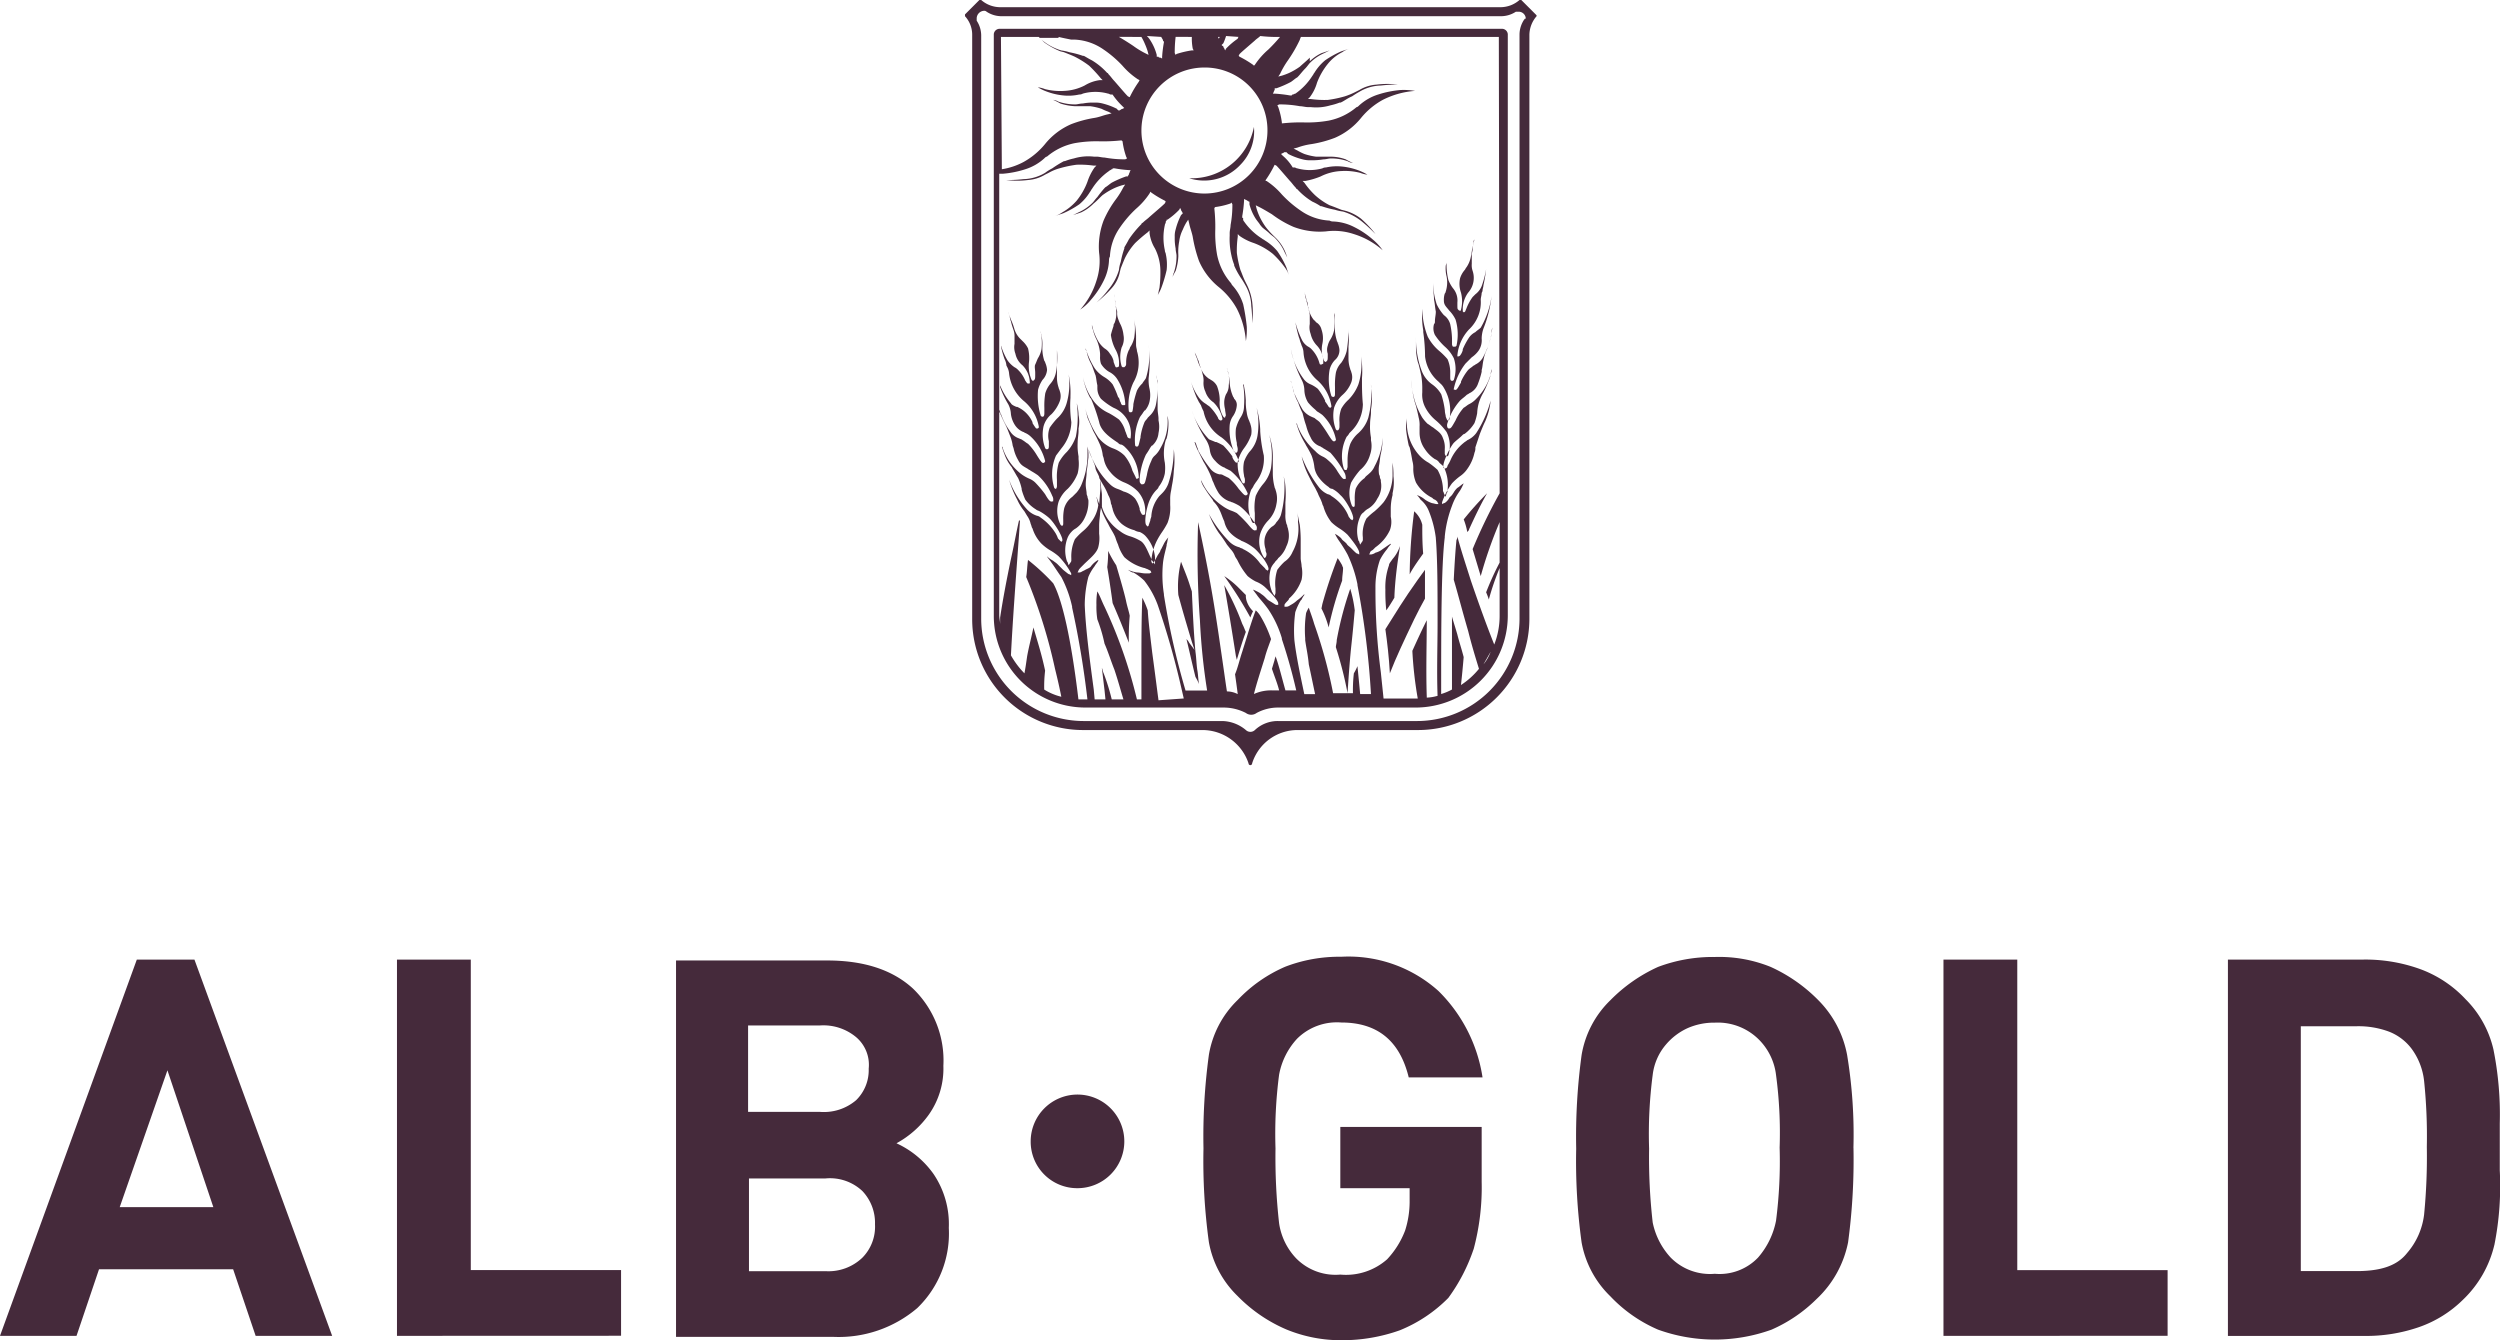 <svg xmlns="http://www.w3.org/2000/svg" width="214" height="114.734" viewBox="0 0 214 114.734">
  <g id="logo_ALB-GOLD_rgb" transform="translate(107 57.367)">
    <g id="Gruppe_5145" data-name="Gruppe 5145" transform="translate(-107 -57.367)">
      <path id="SCHRIFTZUG" d="M134.734,168.7a4.007,4.007,0,1,0-4.007-4.007,3.979,3.979,0,0,0,4.007,4.007m93.313,12.637v-5.625H215.179V149.131h-6.318V181.34Zm-59.409-7.4a20.434,20.434,0,0,0,.693-5.779v-4.7h-12.1v5.24h5.933v1.233a8.158,8.158,0,0,1-.385,2.389,7.486,7.486,0,0,1-1.541,2.466,5.318,5.318,0,0,1-4.007,1.31,4.724,4.724,0,0,1-3.776-1.387,5.513,5.513,0,0,1-1.464-3.005,50.676,50.676,0,0,1-.308-6.4,39.033,39.033,0,0,1,.308-6.318,6.167,6.167,0,0,1,1.541-3.082,4.833,4.833,0,0,1,3.776-1.387c3.082,0,5.009,1.541,5.779,4.7h6.318a13.158,13.158,0,0,0-3.776-7.4,11.528,11.528,0,0,0-8.322-2.928,12.9,12.9,0,0,0-4.777.848,12.322,12.322,0,0,0-4.084,2.851,8.468,8.468,0,0,0-2.466,4.7,51.77,51.77,0,0,0-.462,8.014,51.088,51.088,0,0,0,.462,8.014,8.515,8.515,0,0,0,2.466,4.623,12.969,12.969,0,0,0,4.161,2.851,12.277,12.277,0,0,0,4.777.925,14.724,14.724,0,0,0,4.931-.848,12.316,12.316,0,0,0,4.161-2.774,15.3,15.3,0,0,0,2.158-4.161m-72.971,7.4v-5.625H82.8V149.131H76.481V181.34Zm154.34-21.806a5.677,5.677,0,0,0-1.079-2.774A4.452,4.452,0,0,0,247,155.3a7.466,7.466,0,0,0-2.774-.462h-4.777v20.959h4.777c2.08,0,3.467-.462,4.315-1.541a6.145,6.145,0,0,0,1.464-3.313,50.643,50.643,0,0,0,.231-5.779,45.765,45.765,0,0,0-.231-5.625m6.01,14.024a9.494,9.494,0,0,1-2.7,4.7,10.066,10.066,0,0,1-3.7,2.312,13.811,13.811,0,0,1-4.777.771H233.21V149.131h11.558a13.811,13.811,0,0,1,4.777.771,10.036,10.036,0,0,1,4.007,2.62,8.909,8.909,0,0,1,2.389,4.315,28.3,28.3,0,0,1,.539,6.318v4.007a25.79,25.79,0,0,1-.462,6.4m-61.181-8.322a39.769,39.769,0,0,1-.308,6.241,6.76,6.76,0,0,1-1.541,3.159,4.551,4.551,0,0,1-3.7,1.387,4.724,4.724,0,0,1-3.776-1.387,6.254,6.254,0,0,1-1.541-3.005,49.159,49.159,0,0,1-.308-6.318,39.034,39.034,0,0,1,.308-6.318,4.864,4.864,0,0,1,1.156-2.62,5.315,5.315,0,0,1,1.849-1.387,5.63,5.63,0,0,1,2.312-.462,4.973,4.973,0,0,1,4.007,1.7,5.132,5.132,0,0,1,1.233,2.774,37.3,37.3,0,0,1,.308,6.241m6.318,0a41.831,41.831,0,0,0-.539-7.937,8.982,8.982,0,0,0-2.466-4.7,13.576,13.576,0,0,0-4.084-2.851,11.745,11.745,0,0,0-4.777-.848,13.326,13.326,0,0,0-4.854.848,13.577,13.577,0,0,0-4.084,2.851,8.468,8.468,0,0,0-2.466,4.7,51.769,51.769,0,0,0-.462,8.014,51.088,51.088,0,0,0,.462,8.014,8.515,8.515,0,0,0,2.466,4.623,12.321,12.321,0,0,0,4.084,2.851,14.325,14.325,0,0,0,9.709,0,12.666,12.666,0,0,0,3.853-2.62,9.066,9.066,0,0,0,2.7-4.854,52.909,52.909,0,0,0,.462-8.091m-84.837,3.7a4.046,4.046,0,0,0-3.159-1.079h-6.55v7.937h6.55a4.19,4.19,0,0,0,3.159-1.156,3.773,3.773,0,0,0,1.079-2.851,3.958,3.958,0,0,0-1.079-2.851m-.539-13.176a4.373,4.373,0,0,0-3.082-1h-6.164v7.4H112.7a4.25,4.25,0,0,0,3.082-1,3.6,3.6,0,0,0,1.079-2.7,3.111,3.111,0,0,0-1.079-2.7m3.467,9.092a7.926,7.926,0,0,1,3.159,2.62,7.652,7.652,0,0,1,1.31,4.623,8.876,8.876,0,0,1-2.7,6.858,10.371,10.371,0,0,1-7.166,2.466H100.368V149.208h12.945c3.082,0,5.548.771,7.32,2.389a8.538,8.538,0,0,1,2.62,6.627,6.819,6.819,0,0,1-1.233,4.161,8.231,8.231,0,0,1-2.774,2.466m-58.484,5.471H52.748l4.084-11.712ZM70.933,181.34,59.144,149.131H54.212L42.5,181.34h6.55l1.926-5.7H62.457l1.926,5.7Z" transform="translate(-42.5 -66.991)" fill="#452a3b"/>
      <g id="WAPPEN_1_" transform="translate(82.603)">
        <path id="Pfad_86525" data-name="Pfad 86525" d="M180.966,109.605a2.176,2.176,0,0,1-.539-.848,1.5,1.5,0,0,1-.077-.539l-.693-.693a7.576,7.576,0,0,0-1.156-.925,32.718,32.718,0,0,1,2.235,3.545A3.756,3.756,0,0,1,180.966,109.605Z" transform="translate(-156.308 -57.285)" fill="#452a3b"/>
        <path id="Pfad_86526" data-name="Pfad 86526" d="M173.623,105a8.758,8.758,0,0,0-.231,2.851c.308,1.156.693,2.466,1.156,4.007l.231.693-.462-.616a1.064,1.064,0,0,0-.231-.308c.231.925.462,2,.771,3.236a4.574,4.574,0,0,1,.308.616c-.077-.385-.077-.848-.154-1.233-.077-.539-.077-1-.154-1.541-.154-1.7-.231-3.467-.308-5.163l-.154-.462C174.162,106.31,173.854,105.616,173.623,105Z" transform="translate(-155.129 -56.918)" fill="#452a3b"/>
        <path id="Pfad_86527" data-name="Pfad 86527" d="M166.271,105.033a9.941,9.941,0,0,1-.693-1.233,10.456,10.456,0,0,1-.077,1.387c.154.925.308,1.926.462,3.082h0c.539,1.233,1,2.389,1.387,3.39a21.67,21.67,0,0,1,.077-2.312c-.077-.385-.231-.848-.308-1.233C166.964,107.345,166.271,105.033,166.271,105.033Z" transform="translate(-153.325 -56.643)" fill="#452a3b"/>
        <path id="Pfad_86528" data-name="Pfad 86528" d="M205.408,100.713c.077-.077.154-.154.154-.231.462-1,.925-2,1.541-3.082a27.616,27.616,0,0,0-2,2.235A5.677,5.677,0,0,1,205.408,100.713Z" transform="translate(-162.412 -55.174)" fill="#452a3b"/>
        <path id="Pfad_86529" data-name="Pfad 86529" d="M200.256,103.022c-.077-.925-.077-1.7-.077-2.466a2.234,2.234,0,0,0-.693-1.156h0a44.4,44.4,0,0,0-.385,5.394l.077-.154C199.485,104.1,199.871,103.561,200.256,103.022Z" transform="translate(-161.035 -55.633)" fill="#452a3b"/>
        <path id="Pfad_86530" data-name="Pfad 86530" d="M196.785,114.761c.539-1.387,1.233-2.851,2.08-4.623.308-.616.616-1.233.925-1.772V105.9c-.231.308-.385.539-.616.848-1.156,1.618-2,3.005-2.774,4.238C196.554,112.064,196.708,113.374,196.785,114.761Z" transform="translate(-160.415 -57.124)" fill="#452a3b"/>
        <path id="Pfad_86531" data-name="Pfad 86531" d="M180.041,110.913A22.7,22.7,0,0,0,178.5,107.6c.308,1.772.616,3.622,1,6.087l.077.308c.231-.771.462-1.541.771-2.389-.077-.154-.154-.385-.231-.539Z" transform="translate(-156.308 -57.514)" fill="#452a3b"/>
        <path id="Pfad_86532" data-name="Pfad 86532" d="M189.916,110.533a28.546,28.546,0,0,1,1.156-4.007c0-.385.077-.693.077-1.079,0-.077-.077-.154-.077-.231a7.1,7.1,0,0,0-.385-.616,38.9,38.9,0,0,0-1.31,3.93l-.077.385a7.884,7.884,0,0,1,.616,1.618Z" transform="translate(-158.786 -56.826)" fill="#452a3b"/>
        <path id="Pfad_86533" data-name="Pfad 86533" d="M190.9,113.009a32.791,32.791,0,0,1,1,3.93c.077-1.156.154-2.389.308-3.93.154-1.387.231-2.312.308-3.159a11.118,11.118,0,0,0-.385-1.849,29.488,29.488,0,0,0-1.156,4.392C190.977,112.623,190.9,112.854,190.9,113.009Z" transform="translate(-159.153 -57.606)" fill="#452a3b"/>
        <path id="Pfad_86534" data-name="Pfad 86534" d="M197.633,103.3a3.024,3.024,0,0,1-.616,1.079c-.154.231-.308.385-.308.539A5.638,5.638,0,0,0,196.4,107a14.865,14.865,0,0,0,.077,1.772c.231-.308.462-.693.693-1.079C197.248,105.378,197.71,103.144,197.633,103.3Z" transform="translate(-160.415 -56.526)" fill="#452a3b"/>
        <path id="Pfad_86535" data-name="Pfad 86535" d="M174.6,61.092a4.24,4.24,0,0,0,4.392-1.156,4.1,4.1,0,0,0,1.156-3.236,5.432,5.432,0,0,1-5.548,4.392Z" transform="translate(-155.413 -45.835)" fill="#452a3b"/>
        <path id="Pfad_86536" data-name="Pfad 86536" d="M198.553,43.833,197.32,42.6h-.154a2.487,2.487,0,0,1-1.618.616H152.705a2.487,2.487,0,0,1-1.618-.616h-.154L149.7,43.833v.154a2.34,2.34,0,0,1,.616,1.618V95.614a9.488,9.488,0,0,0,9.555,9.478h10.171a4.168,4.168,0,0,1,3.93,2.851.154.154,0,1,0,.308,0,4.07,4.07,0,0,1,3.93-2.851h10.248a9.537,9.537,0,0,0,9.555-9.478V45.605a2.487,2.487,0,0,1,.616-1.618V43.91Zm-1,.462a2.329,2.329,0,0,0-.385,1.233V95.537a8.78,8.78,0,0,1-8.784,8.784H176.515a2.853,2.853,0,0,0-2,.771.559.559,0,0,1-.771,0,3.246,3.246,0,0,0-2-.771H159.871a8.78,8.78,0,0,1-8.784-8.784V45.605a2.328,2.328,0,0,0-.385-1.233v-.231a.663.663,0,0,1,.616-.616.283.283,0,0,1,.231.077,2.328,2.328,0,0,0,1.233.385h42.842a2.329,2.329,0,0,0,1.233-.385h.231a.608.608,0,0,1,.616.616C197.628,44.141,197.628,44.218,197.551,44.3Z" transform="translate(-149.7 -42.6)" fill="#452a3b"/>
        <path id="Pfad_86537" data-name="Pfad 86537" d="M196.436,45.8H153.362a.5.5,0,0,0-.462.462V96.04a7.843,7.843,0,0,0,7.86,7.86h11.789a4.177,4.177,0,0,1,1.926.462.771.771,0,0,0,.925,0,3.872,3.872,0,0,1,1.849-.462h11.789a7.893,7.893,0,0,0,7.86-7.86V46.262A.5.5,0,0,0,196.436,45.8Zm-19.032.693a13.773,13.773,0,0,1-1,1.079,6.393,6.393,0,0,0-1.156,1.31l-.077.077-.077-.077a9.174,9.174,0,0,0-1.156-.693l-.077-.077.077-.154c.231-.231.693-.616,1.31-1.156.154-.154.308-.231.462-.385A11.931,11.931,0,0,0,177.4,46.493Zm-1.079,8.014a5.394,5.394,0,1,1-5.394-5.394A5.361,5.361,0,0,1,176.325,54.507Zm-2.466-8.014h0a.239.239,0,0,0-.077.154h0a6.254,6.254,0,0,0-1,.848l-.077.154-.077-.154c0-.077-.077-.077-.077-.154a.075.075,0,0,0-.077-.077l-.077-.077.077-.077.077-.077a5.309,5.309,0,0,0,.231-.616l1.079.077Zm-1.618,0-.077.154-.077-.154Zm-2.389,0a4.739,4.739,0,0,0,.077,1l.077.154h-.154a8.061,8.061,0,0,0-1.31.308l-.077.077-.077-.154a11.077,11.077,0,0,1,.077-1.387Zm-2.62,0h0c.077.154.154.231.154.308a.075.075,0,0,0,.077.077h0v.077a10.552,10.552,0,0,0-.154,1.233v.154l-.154-.077c-.077,0-.154,0-.154-.077h-.154v-.154a4.3,4.3,0,0,0-.539-1.233,1.681,1.681,0,0,0-.308-.385l1.233.077Zm-1.7,0a4.574,4.574,0,0,1,.308.616,5.309,5.309,0,0,1,.231.616l.077.308-.308-.154a7.036,7.036,0,0,1-1-.616c-.231-.154-.693-.462-1.233-.771Zm-7.089,0c.308.077.693.154,1.079.231h.308a4.694,4.694,0,0,1,2.466.848,9.559,9.559,0,0,1,1.618,1.387,6.393,6.393,0,0,0,1.31,1.156l.154.077-.077.154a9.173,9.173,0,0,0-.693,1.156l-.077.154-.154-.077c-.231-.231-.616-.693-1.156-1.31-.154-.154-.308-.385-.462-.539-.077-.077-.077-.154-.154-.154A5.745,5.745,0,0,0,161.3,48.5h0c-.308-.154-.539-.308-.693-.385h-.077a7.863,7.863,0,0,0-1.156-.308,3.909,3.909,0,0,0-.693-.154,4.689,4.689,0,0,1-1.7-.925l-.154-.154h1.618Zm-4.932,0h3.236l.462.462a6.53,6.53,0,0,0,1.387.771l.308.077c.385.154.771.308.925.385a7.829,7.829,0,0,1,1.233.771,11.871,11.871,0,0,1,1,1.079l.154.154h-.231a3.3,3.3,0,0,0-1.31.462,4.3,4.3,0,0,1-1.772.462,5.252,5.252,0,0,1-1.618-.154,2.382,2.382,0,0,0-.616-.154,4.576,4.576,0,0,0,.616.308,5.652,5.652,0,0,0,1.541.385,4.209,4.209,0,0,0,1.387-.077.582.582,0,0,0,.308-.077,4.03,4.03,0,0,1,2.158,0c.077,0,.154.077.231.077h.154a6.253,6.253,0,0,0,.848,1l.154.154-.154.077a.269.269,0,0,0-.154.077l-.154.077-.077-.077a.075.075,0,0,1-.077-.077,5.84,5.84,0,0,0-1.233-.462,2.377,2.377,0,0,0-.693-.077h-.077a4.422,4.422,0,0,0-.925.077c-.231,0-.462.077-.616.077a4.429,4.429,0,0,1-1.464-.231,1.1,1.1,0,0,0-.462-.154,4.575,4.575,0,0,1,.616.308,4.726,4.726,0,0,0,1.233.231h1.31a5.063,5.063,0,0,1,1,.231,3.756,3.756,0,0,0,.539.231l.308.154-.308.077c-.385.077-.693.231-1.156.308a9.887,9.887,0,0,0-2,.539,5.882,5.882,0,0,0-2.235,1.7,6.337,6.337,0,0,1-1.849,1.541,5.812,5.812,0,0,1-1.849.616l-.077-11.327ZM167,103.283c-.154-1.156-.308-2.389-.539-4.084-.154-1.31-.308-2.466-.385-3.622a7.513,7.513,0,0,0-.462-1.079c-.077,1.772-.077,3.7-.077,6.164v2.543h-.385a41.062,41.062,0,0,0-2.774-7.937c-.231-.462-.385-.925-.616-1.31a5.832,5.832,0,0,0-.077,1.156,7.051,7.051,0,0,0,.077,1.233,13.334,13.334,0,0,1,.616,2.08c.308.693.539,1.464.848,2.235.308.925.539,1.772.771,2.543h-1a17.924,17.924,0,0,0-.693-2.235c-.077-.154-.077-.308-.154-.462.077.616.154,1.31.231,1.926l.077.771h-.925l-.077-.848c-.385-2.851-.693-5.24-.771-7.243a10.013,10.013,0,0,1,.308-2.389,4.028,4.028,0,0,1,.539-.925c.077-.154.231-.308.308-.462v-.077a2.077,2.077,0,0,0-.616.539c-.077.154-.385.231-.616.385-.077,0-.231.154-.385.154h-.154l.077-.154s0-.077.231-.308l.231-.231c.462-.462,1.079-.925,1.233-1.464a3.028,3.028,0,0,0,.077-1.156v-.693c0-.462.077-.771.077-1.079l.077-.462.154.462a10.313,10.313,0,0,0,.462.925l.077.154c.154.308.385.616.539,1a5.309,5.309,0,0,0,.231.616,3.538,3.538,0,0,0,.539,1.079,4.017,4.017,0,0,0,1.7.925c.077,0,.154.077.231.077l.308.154.077.154-.154.077h-.385c-.231,0-.462-.077-.693-.077a2.935,2.935,0,0,1-.771-.231h0a1.685,1.685,0,0,0,.385.231h.077a4.8,4.8,0,0,1,.925.693,7.679,7.679,0,0,1,1.156,2.08,69.255,69.255,0,0,1,2,7.012l.231,1-2.158.154Zm27.817-3.082.616-1.079A3.6,3.6,0,0,1,194.818,100.2ZM196.2,85.56a45.146,45.146,0,0,0-2.312,4.777l.693,2.312a37.226,37.226,0,0,1,1.618-4.623v3.467a23.973,23.973,0,0,0-1.156,2.543,5.309,5.309,0,0,1,.231.616,22.43,22.43,0,0,1,.925-2.7V96.04a6.674,6.674,0,0,1-.462,2.466c-.616-1.541-1.233-3.236-2-5.471-.462-1.464-.848-2.62-1.156-3.776a.582.582,0,0,1-.077.308c-.077.771-.154,1.849-.231,3.39.385,1.31.693,2.543,1.233,4.392.308,1.233.616,2.235.925,3.236a6.625,6.625,0,0,1-1.541,1.387c.077-.693.154-1.464.231-2.389-.154-.616-.385-1.31-.539-1.926-.154-.539-.308-1-.462-1.541v6.241a4.714,4.714,0,0,1-.925.385v-.616c0-4.623,0-10.325.308-12.791v-.077a10,10,0,0,1,.616-2.62,5.01,5.01,0,0,1,.693-1.31,4.542,4.542,0,0,0,.308-.616c-.154.077-.385.308-.539.385a1.68,1.68,0,0,0-.308.385l-.154.231-.231.231c0,.077-.308.462-.462.462l-.154.077v-.154a6.135,6.135,0,0,1,.848-1.618,4.987,4.987,0,0,1,.693-.616,2.325,2.325,0,0,0,.616-.616,3.667,3.667,0,0,0,.616-1.387.977.977,0,0,0,.077-.462l.231-.693.154-.462c.154-.385.308-.771.462-1.079a5.971,5.971,0,0,0,.462-1.772A9.58,9.58,0,0,1,194.2,80.4a1.957,1.957,0,0,1-.771.616c-.077.077-.231.154-.308.231a3.882,3.882,0,0,0-1.156,1.541l-.077.154c-.077.154-.154.231-.154.308-.077.154-.077.154-.154.154l-.077.077-.077-.077c-.231-.231.462-1.7.848-2.158.231-.231.462-.385.693-.616.077-.077.154-.154.231-.154a3.285,3.285,0,0,0,.848-.925,4.739,4.739,0,0,0,.231-.848,3.867,3.867,0,0,1,.154-.925,4.13,4.13,0,0,1,.385-.848l.077-.154c.154-.308.308-.693.462-1.079.077-.231.077-.462.154-.771v.154a4.886,4.886,0,0,1-1.31,2.389,2.021,2.021,0,0,1-.616.462c-.154.077-.308.231-.462.308a4.244,4.244,0,0,0-.693,1.079c-.308.539-.385.693-.539.693h-.077l-.077-.077a.534.534,0,0,1,0-.385,5.219,5.219,0,0,1,1.079-1.926c.154-.154.385-.308.539-.462.077-.077.154-.077.231-.154a1.4,1.4,0,0,0,.771-.848,7.158,7.158,0,0,0,.308-1V75c.077-.231.077-.539.154-.848a3.263,3.263,0,0,1,.308-.925c.077-.308.231-.616.308-1,.077-.154.077-.539.154-.848v-.077h0v.077a.977.977,0,0,0-.077.462,3.337,3.337,0,0,1-.077.385,7.376,7.376,0,0,1-.616,1.618,1.473,1.473,0,0,1-.693.693c-.077.077-.154.077-.231.154s-.231.154-.385.308a4.369,4.369,0,0,0-.616,1v.077c-.308.539-.385.693-.539.616h-.077v-.077a5.33,5.33,0,0,1,1-2.158l.385-.385.154-.154a2.325,2.325,0,0,0,.616-.616,1.6,1.6,0,0,0,.231-1,2.77,2.77,0,0,1,.154-.848,10.459,10.459,0,0,0,.693-2.774,7.354,7.354,0,0,1-.925,2.7c-.154.154-.308.231-.462.385h0a1.444,1.444,0,0,0-.539.462,6.368,6.368,0,0,0-.539,1v.077a1.254,1.254,0,0,1-.231.462.239.239,0,0,1-.154.077h-.077v-.077a3.734,3.734,0,0,1,1-2.235,3.189,3.189,0,0,0,1-2.543c0-.154.077-.385.077-.539,0-.077.077-.154.077-.231,0-.154.077-.308.077-.462a12.675,12.675,0,0,0,.231-1.387,8.128,8.128,0,0,1-.385,1.464,1.678,1.678,0,0,1-.539.693l-.231.231a4.151,4.151,0,0,0-.539,1c-.077.154-.077.308-.231.308L193.045,70v-.077a2.411,2.411,0,0,1,.462-1.541,1.891,1.891,0,0,0,.385-1.849,1.5,1.5,0,0,1-.077-.616v-.771c0-.154.077-.308.077-.539,0-.154.077-.385.077-.539a.283.283,0,0,1,.077-.231c-.077.231-.077.462-.154.616-.077.308-.077.539-.154.848a2.373,2.373,0,0,1-.385.925c-.077.077-.077.154-.154.231a2.02,2.02,0,0,0-.385.693,2.247,2.247,0,0,0,.077,1.233,2.905,2.905,0,0,1,0,1.464v.077h-.154l-.077-.077c-.077-.077-.077-.077-.077-.539v-.077a1.626,1.626,0,0,0-.385-1.233,3.124,3.124,0,0,1-.385-.693,5.506,5.506,0,0,1-.154-1.541c0,.154-.077.231-.077.385a2.889,2.889,0,0,0,.077.848,2.573,2.573,0,0,1-.077,1.31.269.269,0,0,1-.077.154,1.7,1.7,0,0,0-.077.616c0,.385.231.539.462.848a2.768,2.768,0,0,1,.539.771,4.465,4.465,0,0,1,.077,2.235c-.077.077-.077.077-.154.077H192.2a.38.38,0,0,1-.077-.231v-.462a6.744,6.744,0,0,0-.154-1.233,1.413,1.413,0,0,0-.539-.771,3.872,3.872,0,0,1-.616-.925,6.162,6.162,0,0,1-.308-1.849v.231c0,.462.077.848.077,1.233.077.308.077.616.154,1,0,.308-.077.539-.077.848a.283.283,0,0,1-.077.231,1.288,1.288,0,0,0,.077.925,5.306,5.306,0,0,0,.848,1,3.178,3.178,0,0,1,.771,1,2.932,2.932,0,0,1,0,1.849l-.077.077h-.077c-.154,0-.154-.154-.154-.308v-.385a2.815,2.815,0,0,0-.231-1.156,5.885,5.885,0,0,0-.693-.693,4.115,4.115,0,0,1-1-1.233,6.562,6.562,0,0,1-.462-2.389,7.288,7.288,0,0,0,.077,1.849v.154a15.363,15.363,0,0,1,.154,2.08,3.35,3.35,0,0,0,1.156,2.158l.154.154a1.353,1.353,0,0,1,.308.385,3.825,3.825,0,0,1,.462,2.7l-.077.077h-.077c-.077-.077-.077-.154-.154-.308,0-.154-.077-.308-.077-.539a7.331,7.331,0,0,0-.308-1.387,2.666,2.666,0,0,0-.771-.848A2.506,2.506,0,0,1,189.5,75a7.755,7.755,0,0,1-.462-2.774v.925a5.243,5.243,0,0,0,.154,1.156l.077.231c.077.308.154.616.231,1a6.654,6.654,0,0,1,.077,1.156v.231a2.349,2.349,0,0,0,.231,1.233,3.593,3.593,0,0,0,.925,1.156,5.709,5.709,0,0,1,.925,1,2.686,2.686,0,0,1,.154,2l-.077.077h-.077c-.077,0-.154-.154-.154-.231v-.385a1.955,1.955,0,0,0-.154-.925c-.154-.462-.462-.616-.848-.925-.154-.077-.308-.231-.462-.308a3.352,3.352,0,0,1-.462-.539,6.325,6.325,0,0,1-.848-2.389,3.161,3.161,0,0,1-.077-.848,2.636,2.636,0,0,0,.077.848,6.184,6.184,0,0,0,.308,1.387c.077.308.154.616.231,1a2.375,2.375,0,0,1,.077.771V80.4a2.42,2.42,0,0,0,.462,1.387,2.957,2.957,0,0,0,.848.848.769.769,0,0,1,.385.308c.154.154.308.231.385.385a3.46,3.46,0,0,1,.308,2,.283.283,0,0,1-.077.231l-.077.308-.154-.308c0-.077-.077-.154-.077-.231v-.154a3.612,3.612,0,0,0-.462-1.618,6.738,6.738,0,0,0-.771-.616,3.037,3.037,0,0,1-.848-.693,4.118,4.118,0,0,1-1-2.389c0-.231-.077-.539-.077-.771v-.154h0v1.156a12.67,12.67,0,0,0,.231,1.387l.077.154q.116.462.231,1.156a2.133,2.133,0,0,1,.077.693,3.092,3.092,0,0,0,.231,1.156,3.264,3.264,0,0,0,1.387,1.31c.077.077.154.154.231.154.231.154.231.231.231.231l.077.154h-.154c-.077,0-.308-.077-.385-.077a2.307,2.307,0,0,1-.616-.308,2.02,2.02,0,0,0-.693-.385h0a1.68,1.68,0,0,1,.308.385,2.424,2.424,0,0,1,.693.925,9.162,9.162,0,0,1,.616,2.312c.154,1.926.154,4.469.154,7.32,0,2-.077,4.084,0,6.241a3.868,3.868,0,0,1-.925.154v-.077c-.077-2.312,0-4.546,0-6.55h0c-.462.925-.848,1.772-1.233,2.62a33.042,33.042,0,0,0,.462,4.084h-2.928c-.077-.771-.154-1.464-.231-2.235a53.478,53.478,0,0,1-.462-7.243,7.042,7.042,0,0,1,.385-2.389,4.783,4.783,0,0,1,.616-.925,1.681,1.681,0,0,1,.308-.385v-.077c-.154.077-.462.308-.693.462a1.549,1.549,0,0,1-.616.308.814.814,0,0,1-.385.154h-.154l.077-.154q0-.116.231-.231l.231-.231a3.7,3.7,0,0,0,1.233-1.464,2.019,2.019,0,0,0,.077-1.156V86.87a4.664,4.664,0,0,1,.154-1.156V85.56a4.146,4.146,0,0,0,.077-1.464,6.653,6.653,0,0,0-.077-1.156v.925a3.919,3.919,0,0,1-.771,2.466,7.265,7.265,0,0,1-.771.771,5.6,5.6,0,0,0-.693.616,2.785,2.785,0,0,0-.308,1.618v.154a.283.283,0,0,1-.077.231l-.154.231-.077-.231c0-.077-.077-.077-.077-.154a2.969,2.969,0,0,1,.154-2,.769.769,0,0,1,.308-.385,1.353,1.353,0,0,1,.385-.308,2.05,2.05,0,0,0,.771-.848,1.921,1.921,0,0,0,.308-1.464.463.463,0,0,0-.077-.308.582.582,0,0,0-.077-.308,2.526,2.526,0,0,1,0-.771c.077-.385.077-.693.154-1a6.287,6.287,0,0,0,.154-1.387v0a5.656,5.656,0,0,1-.693,2.466,1.616,1.616,0,0,1-.462.616c-.154.154-.308.231-.385.385a2.265,2.265,0,0,0-.771.925,3.751,3.751,0,0,0-.077.925v.385c0,.077,0,.231-.077.231h-.077l-.077-.077a2.768,2.768,0,0,1-.077-2,6.524,6.524,0,0,1,.771-1.079,2.6,2.6,0,0,0,.848-1.31,2.287,2.287,0,0,0,.077-1.233v-.231a5.1,5.1,0,0,1-.077-1.156c0-.385.077-.693.077-1v-.231a5.458,5.458,0,0,0,.077-1.156c0-.385-.077-.693-.077-1a8.406,8.406,0,0,1-.231,2.851,2.973,2.973,0,0,1-.848,1.31,2.658,2.658,0,0,0-.693.925,4.171,4.171,0,0,0-.231,1.464v.462c0,.154-.077.231-.077.308h-.154l-.077-.077a3.63,3.63,0,0,1,.231-2.774,1.064,1.064,0,0,0,.231-.308l.231-.231a3.359,3.359,0,0,0,.925-2.235c-.077-.848-.077-1.464-.077-2.08V75.7a7.594,7.594,0,0,0-.077-1.849,5.727,5.727,0,0,1-.231,2.389,3.846,3.846,0,0,1-.848,1.31,3.017,3.017,0,0,0-.616.771,2.809,2.809,0,0,0-.154,1.156v.385c0,.154-.077.308-.154.308h-.077l-.077-.077a3.288,3.288,0,0,1-.154-1.849,2.612,2.612,0,0,1,.693-1.079,2.764,2.764,0,0,0,.771-1.079,1.272,1.272,0,0,0,0-.925c0-.077-.077-.154-.077-.231a2.77,2.77,0,0,1-.154-.848V73a6.532,6.532,0,0,0,0-1.233v-.231a11.881,11.881,0,0,1-.154,1.849,3.025,3.025,0,0,1-.462,1h0a1.837,1.837,0,0,0-.462.848,6.228,6.228,0,0,0-.077,1.233v.539c0,.154,0,.308-.154.308a.239.239,0,0,1-.154-.077A4.776,4.776,0,0,1,181.641,75a1.837,1.837,0,0,1,.462-.848,1.1,1.1,0,0,0,.385-.848,1.813,1.813,0,0,0-.154-.616c0-.077-.077-.154-.077-.231a3.393,3.393,0,0,1-.154-1.233V70.38c0-.154-.077-.231-.077-.308a5.1,5.1,0,0,1,0,1.541,2.308,2.308,0,0,1-.308.771,1.632,1.632,0,0,0-.231.539,1.062,1.062,0,0,0,0,.693v.077c0,.385,0,.462-.077.539l-.077.077h-.077l-.077-.077a2.412,2.412,0,0,1-.154-1.464,2.248,2.248,0,0,0-.077-1.233.957.957,0,0,0-.462-.616c-.077-.077-.077-.154-.154-.154a2.1,2.1,0,0,1-.462-.925c-.077-.308-.154-.539-.231-.848-.077-.231-.077-.385-.154-.616,0,.077.077.154.077.231.077.154.077.385.154.539a.977.977,0,0,1,.077.462c0,.077.077.154.077.308a1.5,1.5,0,0,1,.077.539v.616a1.6,1.6,0,0,0,.077.848,2.1,2.1,0,0,0,.539,1,2.007,2.007,0,0,1,.539,1.464v.077l-.154.077h-.077c-.077,0-.077-.077-.154-.308a2.718,2.718,0,0,0-.616-1,1.064,1.064,0,0,0-.308-.231,1.427,1.427,0,0,1-.539-.616,8.214,8.214,0,0,1-.539-1.464,11.232,11.232,0,0,0,.308,1.31c.077.154.077.308.154.462l.077.231a1.428,1.428,0,0,1,.154.539,3.474,3.474,0,0,0,1.233,2.466,3.708,3.708,0,0,1,1.156,2.158v.077l-.077.077a.239.239,0,0,1-.154-.077,4.718,4.718,0,0,0-.308-.462v-.077a5.048,5.048,0,0,0-.616-1,2.7,2.7,0,0,0-.616-.385,1.382,1.382,0,0,1-.539-.385,5.886,5.886,0,0,1-1.156-2.62,10.383,10.383,0,0,0,.925,2.62,2.052,2.052,0,0,1,.231.925,2.185,2.185,0,0,0,.308,1,4.65,4.65,0,0,0,.616.616l.154.154a4.72,4.72,0,0,1,.462.308,4.067,4.067,0,0,1,1.156,2.08v.077l-.077.077c-.154.077-.231,0-.616-.616h0a11.275,11.275,0,0,0-.693-1c-.154-.154-.308-.231-.385-.308s-.154-.077-.308-.154a1.811,1.811,0,0,1-.771-.616,13.98,13.98,0,0,1-.771-1.541,3.338,3.338,0,0,1-.077-.385c-.077-.154-.077-.308-.154-.462v-.077h0c.077.308.154.616.231.848a3.871,3.871,0,0,0,.385,1,8.026,8.026,0,0,0,.385.925c.077.308.154.616.231.848l.077.231a4.271,4.271,0,0,0,.385,1,1.376,1.376,0,0,0,.848.771c.077.077.154.077.231.154a7.106,7.106,0,0,1,.616.385,9.143,9.143,0,0,1,1.233,1.772,1.031,1.031,0,0,1,.077.385v.077h-.077c-.154.077-.308-.154-.616-.616a3.649,3.649,0,0,0-.848-1,1.612,1.612,0,0,0-.462-.308,2.021,2.021,0,0,1-.616-.462,5.561,5.561,0,0,1-1.541-2.235c0-.077,0-.077-.077-.154a7.269,7.269,0,0,0,.231.693,7,7,0,0,0,.539,1.079l.077.154a8.408,8.408,0,0,1,.462.848,4.064,4.064,0,0,1,.231.925,1.9,1.9,0,0,0,.308.848,3.515,3.515,0,0,0,.925.925.4.4,0,0,0,.308.154,2.4,2.4,0,0,1,.693.539c.462.385,1.233,1.772,1.079,2.08l-.077.077-.077-.077c-.077,0-.077-.077-.154-.154h0c-.077-.077-.077-.154-.154-.308l-.077-.154a3.774,3.774,0,0,0-1.31-1.387.584.584,0,0,0-.308-.154,1.957,1.957,0,0,1-.771-.616,10.373,10.373,0,0,1-1.464-2.62h0a7.146,7.146,0,0,0,.616,1.7c.154.308.308.616.539,1l.231.462c.077.231.231.462.308.693.077.154.077.308.154.385a3.906,3.906,0,0,0,.693,1.387,4.235,4.235,0,0,0,.693.539,4.234,4.234,0,0,1,.693.539s1,1.156,1,1.541V90.8l-.154-.077c-.077,0-.154-.077-.539-.462-.154-.154-.308-.231-.385-.385l-.077-.077c-.154-.154-.308-.231-.385-.385a2.342,2.342,0,0,0-.539-.385,4.422,4.422,0,0,0,.308.539h0a12.148,12.148,0,0,1,.771,1.233,10.956,10.956,0,0,1,.848,2.543v.077a71.037,71.037,0,0,1,1.156,9.324h-.925c-.077-.848-.154-1.618-.231-2.389a4.576,4.576,0,0,1-.308.616,12.484,12.484,0,0,0-.077,1.7h-1.7a41.257,41.257,0,0,0-1.618-5.933c-.154-.539-.308-.925-.462-1.387a2.533,2.533,0,0,0-.231.462,9.745,9.745,0,0,0-.077,2.158v.154c.077.616.231,1.233.308,2.08.154.693.308,1.464.539,2.543h-.925c-.308-1.464-.693-3.236-.848-4.623a11.538,11.538,0,0,1,.077-2.389,5.3,5.3,0,0,1,.462-1l.077-.077a1.684,1.684,0,0,1,.231-.385V94.19a3.86,3.86,0,0,1-.616.539,2.341,2.341,0,0,1-.539.385c-.231.154-.308.154-.385.154h-.154v-.154s0-.077.231-.308c.077-.077.154-.154.154-.231a3.75,3.75,0,0,0,1.079-1.618,2.911,2.911,0,0,0,0-1.156c0-.231-.077-.462-.077-.693V89.721a11.505,11.505,0,0,0-.077-1.464c-.077-.308-.154-.771-.231-1.156v0a3.751,3.751,0,0,1,.077.925,4.092,4.092,0,0,1-.462,2.543,1.884,1.884,0,0,1-.693.848,4.986,4.986,0,0,0-.616.693,3.752,3.752,0,0,0-.154,1.618v.385l-.077.231-.154-.231c0-.077-.077-.077-.077-.154a3,3,0,0,1-.077-2,1.612,1.612,0,0,1,.308-.462c.077-.154.231-.231.308-.385a2.346,2.346,0,0,0,.693-1,2.079,2.079,0,0,0,.154-1.464c0-.077-.077-.231-.077-.308s-.077-.154-.077-.231a2.375,2.375,0,0,1-.077-.771v-1a8.2,8.2,0,0,0,0-1.387,3.977,3.977,0,0,0-.154-.848,3.455,3.455,0,0,1,.077.848,9.016,9.016,0,0,1-.308,2.466,1.678,1.678,0,0,1-.385.616.929.929,0,0,1-.385.385,1.713,1.713,0,0,0-.616,1,1.9,1.9,0,0,0,.077.925v.077c0,.154.077.231.077.308a.463.463,0,0,1-.077.308l-.077.077-.077-.077a2.5,2.5,0,0,1-.308-2,2.9,2.9,0,0,1,.693-1.156,2.636,2.636,0,0,0,.693-1.387,2.2,2.2,0,0,0-.077-1.233c0-.077-.077-.154-.077-.231a4.663,4.663,0,0,1-.154-1.156V82.632a6.229,6.229,0,0,0-.077-1.156,8,8,0,0,0-.231-.925,7.275,7.275,0,0,1,.154,2.851,2.959,2.959,0,0,1-.693,1.387,4.369,4.369,0,0,0-.616,1,4.429,4.429,0,0,0-.077,1.464v.539c0,.154,0,.308-.077.308h-.077l-.077-.077a3.55,3.55,0,0,1-.077-2.774,1.684,1.684,0,0,0,.231-.385l.154-.231a3.281,3.281,0,0,0,.693-2.312,12.359,12.359,0,0,1-.308-2.08v-.154a8.421,8.421,0,0,0-.308-1.849,6.38,6.38,0,0,1,.077,2.389,2.637,2.637,0,0,1-.693,1.387,2.99,2.99,0,0,0-.462.848,2.911,2.911,0,0,0,0,1.156c0,.154.077.231.077.385s0,.308-.077.308h-.077l-.077-.077a3.354,3.354,0,0,1-.385-1.772,3.181,3.181,0,0,1,.539-1.156,4.084,4.084,0,0,0,.616-1.156,1.819,1.819,0,0,0-.077-.925c0-.077-.077-.154-.077-.231a2.261,2.261,0,0,1-.231-.771,4.739,4.739,0,0,1-.077-1,8.9,8.9,0,0,0-.154-1.233c0-.077,0-.154-.077-.154a7.866,7.866,0,0,1,.077,1.849,1.716,1.716,0,0,1-.308,1h0a3.336,3.336,0,0,0-.385.925,3.52,3.52,0,0,0,.077,1.233v.077c0,.154.077.308.077.462,0,.077,0,.308-.154.308a.239.239,0,0,1-.154-.077,4.8,4.8,0,0,1-.385-2.235,1.616,1.616,0,0,1,.308-.848,1.888,1.888,0,0,0,.308-.925.7.7,0,0,0-.231-.539.269.269,0,0,0-.077-.154,3.627,3.627,0,0,1-.308-1.233v-.077a3.976,3.976,0,0,0-.154-.848c0-.154-.077-.231-.077-.308a2.97,2.97,0,0,1,.154,1.464,1.3,1.3,0,0,1-.231.771,1.813,1.813,0,0,0-.154.616,2.377,2.377,0,0,0,.077.693v.077c.077.462.077.462,0,.539v.077h-.077l-.077-.077a2.218,2.218,0,0,1-.308-1.387,3.49,3.49,0,0,0-.231-1.233,1.214,1.214,0,0,0-.539-.539c-.077-.077-.154-.077-.231-.154a1.74,1.74,0,0,1-.616-.848,3.219,3.219,0,0,1-.308-.771,5.308,5.308,0,0,1-.231-.616.269.269,0,0,0,.077.154c.077.154.154.385.231.539s.077.308.154.462c0,.077.077.154.077.231a4.907,4.907,0,0,1,.154.539,1.7,1.7,0,0,1,.077.616,1.659,1.659,0,0,0,.154.848,1.743,1.743,0,0,0,.693.925,2.817,2.817,0,0,1,.771,1.387v.077l-.077.077c-.154.077-.308-.154-.308-.231a4.148,4.148,0,0,0-.693-.925c-.077-.077-.231-.154-.308-.231a2.077,2.077,0,0,1-.616-.539,4.684,4.684,0,0,1-.693-1.387,12.47,12.47,0,0,0,.462,1.31l.231.462c.077.077.077.154.154.231a3.756,3.756,0,0,0,.231.539,3.428,3.428,0,0,0,1.541,2.235,4.355,4.355,0,0,1,1.464,2v.077l-.077.077h-.154a1.185,1.185,0,0,1-.308-.462V82.4a8.162,8.162,0,0,0-.771-.925,4.545,4.545,0,0,0-.616-.308h-.077c-.154-.077-.385-.154-.539-.231a6.353,6.353,0,0,1-1.464-2.466,11.142,11.142,0,0,0,1.233,2.543,2.286,2.286,0,0,1,.308.848,1.521,1.521,0,0,0,.462.925,2.124,2.124,0,0,0,.693.539.269.269,0,0,1,.154.077l.462.231a5.332,5.332,0,0,1,1.464,1.926v.077l-.077.077c-.154.077-.231,0-.693-.539a4.838,4.838,0,0,0-.848-.925l-.462-.231a.463.463,0,0,0-.308-.077,1.324,1.324,0,0,1-.848-.539,10.453,10.453,0,0,1-.925-1.387c-.077-.077-.077-.231-.154-.385s-.077-.308-.154-.385a.075.075,0,0,0-.077-.077h0a3.955,3.955,0,0,0,.308.771l.462.925a8.409,8.409,0,0,1,.462.848,5.314,5.314,0,0,1,.308.771l.077.154a5.067,5.067,0,0,0,.462.925,1.965,1.965,0,0,0,.925.693c.077,0,.154.077.231.077a4.575,4.575,0,0,1,.616.308,5.708,5.708,0,0,1,1.387,1.618.4.4,0,0,1,.077.385v.077h-.077c-.154.077-.308-.077-.693-.539a10.461,10.461,0,0,0-.925-.925,3.757,3.757,0,0,0-.539-.231,3.378,3.378,0,0,1-.693-.385,5.141,5.141,0,0,1-1.772-2.08c0-.077-.077-.077-.077-.154a1.9,1.9,0,0,0,.308.693,11.275,11.275,0,0,0,.693,1l.077.154a2.768,2.768,0,0,1,.539.771c.154.308.231.616.385.925a2.081,2.081,0,0,0,.385.848,2.92,2.92,0,0,0,1,.771c.077.077.154.077.308.154a4.082,4.082,0,0,1,.771.462c.462.308,1.464,1.618,1.31,1.926l-.077.077-.077-.077c-.077,0-.077-.077-.154-.154l-.231-.231-.154-.154a3.81,3.81,0,0,0-1.464-1.233c-.077-.077-.231-.077-.308-.154a1.837,1.837,0,0,1-.848-.462,10.446,10.446,0,0,1-1.772-2.389h0a7.97,7.97,0,0,0,.848,1.618,11.269,11.269,0,0,1,.693,1l.308.385a1.678,1.678,0,0,1,.385.616c.077.154.154.231.231.385a6.286,6.286,0,0,0,.848,1.31,3.619,3.619,0,0,0,.693.462,2.565,2.565,0,0,1,.771.462s1.079,1,1.156,1.387v.154h-.154c-.077,0-.154-.077-.539-.308a1.063,1.063,0,0,1-.308-.231l-.154-.154c-.154-.154-.308-.231-.385-.308a4.576,4.576,0,0,0-.616-.308c.077.154.231.308.385.539h0c.231.308.539.616.925,1.156a9.048,9.048,0,0,1,1.156,2.466v.077c.308.925.771,2.389,1.233,4.392h-.925c-.308-1.079-.539-2.08-.848-2.928,0,.077-.077.231-.077.308l-.231.771c.231.693.462,1.233.616,1.849h-.539a3.574,3.574,0,0,0-1.618.308c.231-.925.539-1.849.925-3.082.154-.616.385-1.156.539-1.618a9.941,9.941,0,0,0-.925-2,2.043,2.043,0,0,0-.385-.462c-.385,1-.693,2.08-1.156,3.545-.231.693-.385,1.387-.616,1.926.077.539.154,1.079.231,1.7a2.052,2.052,0,0,0-.925-.231c-.154-1-.308-2.158-.539-3.7-.616-4.315-1.079-6.858-1.926-10.788a77.745,77.745,0,0,0,.154,8.4,53.967,53.967,0,0,0,.616,6.01h-1.849a64.794,64.794,0,0,1-1.849-8.168V94.19a10.544,10.544,0,0,1-.077-2.7c.077-.616.231-1.079.308-1.464v-.077c.077-.231.077-.462.154-.616a2.342,2.342,0,0,0-.385.539l-.231.462c-.077.077-.077.231-.154.308l-.154.231c-.231.462-.308.539-.308.616l-.154.077-.077-.154a4.5,4.5,0,0,1,.462-1.772,6.775,6.775,0,0,1,.462-.771,6.778,6.778,0,0,0,.462-.771A3.583,3.583,0,0,0,168,86.562V86.1a3.191,3.191,0,0,1,.077-.771l.077-.462a7.683,7.683,0,0,0,.154-1.233,7.419,7.419,0,0,0,0-1.849h0a9.442,9.442,0,0,1-.462,2.928,2.3,2.3,0,0,1-.539.848l-.231.231a2.987,2.987,0,0,0-.693,1.772l-.077.231c0,.154-.077.231-.077.308a.776.776,0,0,0-.077.231l-.077.077L166,88.334c-.308-.154,0-1.772.308-2.312a2.767,2.767,0,0,1,.539-.771c.077-.077.154-.154.154-.231a2.681,2.681,0,0,0,.539-1.156,3.712,3.712,0,0,0,0-.925,4.071,4.071,0,0,1-.077-1,3.867,3.867,0,0,1,.154-.925l.077-.154a4.664,4.664,0,0,0,.154-1.156,2.89,2.89,0,0,0-.077-.771v.154a4.414,4.414,0,0,1-.616,2.62,2.127,2.127,0,0,1-.462.616.982.982,0,0,0-.308.462A4.652,4.652,0,0,0,166,84.019c-.154.616-.154.771-.385.771h-.077l-.077-.077c-.077-.077-.077-.154-.077-.385a5.91,5.91,0,0,1,.539-2.08,7.109,7.109,0,0,0,.385-.616c.077-.077.077-.154.154-.154A1.616,1.616,0,0,0,167,80.4a2.546,2.546,0,0,0,0-1.079v-.154c0-.231-.077-.539-.077-.848v-2.08c0-.154-.077-.539-.077-.848v.077a.977.977,0,0,0,.077.462v.385h0a7.563,7.563,0,0,1-.154,1.7,1.748,1.748,0,0,1-.462.848l-.231.231c-.077.154-.231.231-.308.462a5.07,5.07,0,0,0-.308,1.156v.077c-.154.616-.154.771-.308.771h-.077L165,81.476a4.69,4.69,0,0,1,.385-2.389c.077-.154.231-.308.308-.462.077-.077.077-.154.154-.154a1.807,1.807,0,0,0,.385-.771,2.546,2.546,0,0,0,0-1.079,3.454,3.454,0,0,1-.077-.925,11.746,11.746,0,0,0,0-2.851,6.712,6.712,0,0,1-.231,2.851c-.077.154-.231.308-.308.462h0a2.128,2.128,0,0,0-.462.616,8.713,8.713,0,0,0-.308,1.156v.077a4.344,4.344,0,0,1-.077.539c-.077.077-.077.077-.154.077h-.077l-.077-.077a4.549,4.549,0,0,1,.385-2.466,3.41,3.41,0,0,0,.308-2.7c0-.154-.077-.308-.077-.539v-.771a12.516,12.516,0,0,0-.154-1.387,5.166,5.166,0,0,1,0,1.541,2.307,2.307,0,0,1-.308.771c-.077.077-.077.231-.154.308a2.461,2.461,0,0,0-.231,1.079c0,.154,0,.231-.077.308l-.077.077h-.154l-.077-.077a2.765,2.765,0,0,1,0-1.618A1.616,1.616,0,0,0,164,72a2.731,2.731,0,0,0-.231-.848,3.755,3.755,0,0,1-.231-.539,1.311,1.311,0,0,1-.077-.539.582.582,0,0,0-.077-.308c0-.154-.077-.308-.077-.462s-.077-.385-.077-.539v-.231a1.5,1.5,0,0,0,.077.616c0,.308.077.616.077.848a2.276,2.276,0,0,1-.154,1,.283.283,0,0,0-.077.231c-.077.231-.154.462-.231.771a3.806,3.806,0,0,0,.385,1.233,2.387,2.387,0,0,1,.308,1.387V74.7l-.154.077h-.077c-.077,0-.077-.077-.231-.462v-.077a1.549,1.549,0,0,0-.308-.616,1.308,1.308,0,0,0-.462-.462,2.2,2.2,0,0,1-.539-.616,4.6,4.6,0,0,1-.539-1.387.7.7,0,0,0,.077.385,3.757,3.757,0,0,0,.308.848,3.627,3.627,0,0,1,.308,1.233v.231a1.7,1.7,0,0,0,.077.616,1.989,1.989,0,0,0,.693.693,1.754,1.754,0,0,1,.693.616,4.492,4.492,0,0,1,.693,2.158.075.075,0,0,1-.077.077h-.154c-.077,0-.154-.154-.154-.231-.077-.077-.077-.231-.154-.385l-.077-.077a7.511,7.511,0,0,0-.462-1.079,2.5,2.5,0,0,0-.693-.616,2.666,2.666,0,0,1-.848-.771,6.966,6.966,0,0,1-.771-1.7.283.283,0,0,0,.077.231,3.518,3.518,0,0,0,.385,1.079c.154.308.231.616.385,1,.077.308.077.539.154.848v.231a1.481,1.481,0,0,0,.308.925,5.47,5.47,0,0,0,1.079.771,2.393,2.393,0,0,1,1.464,2.543v.077h-.077a.246.246,0,0,1-.231-.231c-.077-.154-.077-.231-.154-.385a2.436,2.436,0,0,0-.539-1,8.12,8.12,0,0,0-.848-.539,3.463,3.463,0,0,1-1.233-.925,5.11,5.11,0,0,1-1-2.158,6.01,6.01,0,0,0,.616,1.772l.077.077a14.721,14.721,0,0,1,.693,2c.154.771.925,1.31,1.618,1.772a.4.4,0,0,0,.308.154,1.063,1.063,0,0,1,.308.231,3.8,3.8,0,0,1,1.156,2.543v.077l-.154.077h0c-.077,0-.077-.077-.154-.231l-.231-.462a3.551,3.551,0,0,0-.693-1.31,2.719,2.719,0,0,0-1-.616,2.906,2.906,0,0,1-1.233-.925,8.18,8.18,0,0,1-1.156-2.62l.231.925c.154.385.308.693.462,1.079l.077.154a10.322,10.322,0,0,1,.462.925,3.307,3.307,0,0,1,.308,1.079l.077.231a2.285,2.285,0,0,0,.539,1.156,2.906,2.906,0,0,0,1.233.925,3.365,3.365,0,0,1,1.156.771,2.507,2.507,0,0,1,.616,1.926l-.077.077h-.077c-.154,0-.154-.154-.231-.231,0-.077-.077-.154-.077-.231V86.87a2.849,2.849,0,0,0-.385-.848,1.986,1.986,0,0,0-1-.616,3.757,3.757,0,0,0-.539-.231,1.678,1.678,0,0,1-.616-.385,6.756,6.756,0,0,1-1.464-2.08,4.714,4.714,0,0,1-.385-.925l.463,1.156a1.96,1.96,0,0,1,.154.539c.077.231.231.462.308.693v.077l.308.539a5.133,5.133,0,0,1,.462.925,1.774,1.774,0,0,1,.231.693c0,.077.077.154.077.231s.077.231.077.308a2.535,2.535,0,0,0,.771,1.233,2.846,2.846,0,0,0,1.079.539,1.1,1.1,0,0,0,.462.154,1.612,1.612,0,0,1,.462.308,3.172,3.172,0,0,1,.848,1.849v.616l-.231-.308a.239.239,0,0,1-.077-.154l-.077-.154c-.231-.462-.462-1.156-.848-1.387a4.13,4.13,0,0,0-.848-.385,2.6,2.6,0,0,1-.925-.462,3.831,3.831,0,0,1-1.541-2.08h0v-1c0-.231-.077-.539-.077-.848l-.077-.462v.231a3.108,3.108,0,0,1,0,.848l-.077,1-.231-.616h0v.077c.077.154.077.385.154.616h0a3.005,3.005,0,0,1-.616,1.464,3.47,3.47,0,0,1-.693.771,5.884,5.884,0,0,0-.693.693,3.574,3.574,0,0,0-.308,1.618v.154a.283.283,0,0,1-.077.231l-.154.231-.077-.231c0-.077-.077-.077-.077-.154a2.968,2.968,0,0,1,.077-2,1.612,1.612,0,0,1,.308-.462,1.353,1.353,0,0,1,.385-.308,2.265,2.265,0,0,0,.771-.925,3.076,3.076,0,0,0,.308-1.464c0-.077-.077-.231-.077-.308s-.077-.154-.077-.308-.077-.462-.077-.771c0-.385.077-.693.077-1,0-.231.077-.462.077-.693l.077-.616V82.4a3.455,3.455,0,0,0-.077-.848V82.4a6.747,6.747,0,0,1-.539,2.466,2.7,2.7,0,0,1-.385.616l-.385.385a1.833,1.833,0,0,0-.693,1,4.072,4.072,0,0,0-.077.925V88.1c0,.077,0,.231-.077.231h-.077l-.077-.077a2.629,2.629,0,0,1-.154-2,2.764,2.764,0,0,1,.771-1.079,3.846,3.846,0,0,0,.848-1.31,3.432,3.432,0,0,0,.077-1.233V82.4a5.1,5.1,0,0,1-.077-1.156c0-.385.077-.693.077-1v-.231a2.911,2.911,0,0,0,0-1.156,3.9,3.9,0,0,0-.154-1,8.655,8.655,0,0,1-.077,2.851,3.686,3.686,0,0,1-.771,1.31,3.622,3.622,0,0,0-.693.925,4.276,4.276,0,0,0-.154,1.464v.462a.45.45,0,0,1-.077.308h-.077l-.077-.077a3.905,3.905,0,0,1,.154-2.774,12159.829,12159.829,0,0,0,.462-.616,3.676,3.676,0,0,0,.848-2.235,9.889,9.889,0,0,1-.077-2.08v-.154a7.817,7.817,0,0,0-.154-1.849,5.848,5.848,0,0,1-.154,2.389,2.828,2.828,0,0,1-.848,1.387,6.738,6.738,0,0,0-.616.771,1.939,1.939,0,0,0-.077,1.156v.385c0,.154,0,.308-.154.308h-.077l-.077-.077a3.288,3.288,0,0,1-.154-1.849,2.026,2.026,0,0,1,.693-1.079,3.232,3.232,0,0,0,.693-1.079,1.272,1.272,0,0,0,0-.925c0-.077-.077-.154-.077-.231a2.77,2.77,0,0,1-.154-.848V73.309a6.953,6.953,0,0,1-.077,1.849,2.017,2.017,0,0,1-.462,1,2.315,2.315,0,0,0-.462.848,6.628,6.628,0,0,0-.077,1.233V78.7c0,.077,0,.308-.154.308a.239.239,0,0,1-.154-.077,5.777,5.777,0,0,1-.231-2.235,2.849,2.849,0,0,1,.385-.848,1.4,1.4,0,0,0,.385-.848,1.813,1.813,0,0,0-.154-.616.269.269,0,0,0-.077-.154A3.393,3.393,0,0,1,157.061,73v-.077a3.161,3.161,0,0,0-.077-.848c0-.154-.077-.231-.077-.385a4.772,4.772,0,0,1,.077,1.541,2.308,2.308,0,0,1-.308.771c-.077.154-.154.385-.231.539s0,.462,0,.693v.077c0,.385,0,.462-.077.539l-.077.077h-.077l-.077-.077a2.943,2.943,0,0,1-.231-1.464,3.336,3.336,0,0,0-.077-1.233,2.127,2.127,0,0,0-.462-.616l-.154-.154a2,2,0,0,1-.539-.848,5.853,5.853,0,0,0-.308-.848c-.077-.231-.154-.385-.231-.616,0,.077.077.154.077.231.077.154.077.385.154.539a4.917,4.917,0,0,0,.154.539l.077.231a1.5,1.5,0,0,1,.077.539v.616a1.6,1.6,0,0,0,.077.848,1.713,1.713,0,0,0,.616,1,2.186,2.186,0,0,1,.616,1.464v.077h-.077c-.154.077-.231-.154-.308-.231A2.771,2.771,0,0,0,154.98,75a1.064,1.064,0,0,0-.308-.231,2.325,2.325,0,0,1-.616-.616,5.963,5.963,0,0,1-.539-1.233V73a7.908,7.908,0,0,0,.308,1.079,1.428,1.428,0,0,1,.154.539l.077.154a1.429,1.429,0,0,1,.154.539,3.571,3.571,0,0,0,1.31,2.389,3.709,3.709,0,0,1,1.233,2.158v.077l-.077.077h-.154a4.564,4.564,0,0,1-.308-.462v-.077a2.658,2.658,0,0,0-.693-.925,2.7,2.7,0,0,0-.616-.385h-.077c-.154-.077-.385-.154-.462-.308a5.366,5.366,0,0,1-.925-1.541v.154a8.216,8.216,0,0,0,.693,1.464,2.009,2.009,0,0,1,.231.848,2.271,2.271,0,0,0,.385,1,1.553,1.553,0,0,0,.693.539c.077,0,.077.077.154.077a1.612,1.612,0,0,1,.462.308,4.259,4.259,0,0,1,1.233,2.08v.077l-.077.077c-.154.077-.231,0-.616-.616a4.947,4.947,0,0,0-.771-1c-.154-.077-.308-.231-.462-.308-.077-.077-.154-.077-.308-.154a1.457,1.457,0,0,1-.771-.616,5.422,5.422,0,0,1-.771-1.464c-.077-.077-.077-.231-.154-.385a.269.269,0,0,0-.077-.154v.077c.077.154.077.308.154.385.154.385.308.693.462,1s.231.539.385.925a3.474,3.474,0,0,1,.231.848l.077.231a3.3,3.3,0,0,0,.385,1c.231.462.462.539.848.771.077.077.154.077.231.154a7.111,7.111,0,0,1,.616.385,4.887,4.887,0,0,1,1.233,1.772.577.577,0,0,1,.077.385v.077h-.077c-.154.077-.308-.077-.616-.616a9.758,9.758,0,0,0-.848-1,1.612,1.612,0,0,0-.462-.308,3.379,3.379,0,0,1-.693-.385,4.674,4.674,0,0,1-1.618-2.235c0-.077,0-.077-.077-.154a7.274,7.274,0,0,0,.231.693,3.6,3.6,0,0,0,.616,1.079l.077.154c.154.231.308.539.462.771a4.344,4.344,0,0,1,.308.925v.077a5.853,5.853,0,0,0,.308.848,3.194,3.194,0,0,0,.925.848c.077.077.154.077.308.154a4.677,4.677,0,0,1,.771.539c.462.385,1.31,1.772,1.156,2l-.077.077-.077-.077-.154-.154c-.077-.077-.077-.154-.154-.308l-.077-.154a4.48,4.48,0,0,0-1.31-1.387.584.584,0,0,0-.308-.154,2,2,0,0,1-.848-.539A7.674,7.674,0,0,1,154.21,84.4h0a8.629,8.629,0,0,0,.693,1.7,4.368,4.368,0,0,0,.616,1l.231.385a1.9,1.9,0,0,1,.308.693c.077.154.077.308.154.385a3.273,3.273,0,0,0,.771,1.31,4.234,4.234,0,0,0,.693.539,4.678,4.678,0,0,1,.771.539,6.51,6.51,0,0,1,1.079,1.464v.154l-.154-.077c-.077,0-.154-.077-.539-.385l-.462-.462c-.154-.154-.308-.231-.385-.308a2.342,2.342,0,0,1-.539-.385c.077.154.231.308.385.539h0c.231.308.462.693.848,1.233a10.064,10.064,0,0,1,.925,2.543v.077a79.115,79.115,0,0,1,1.31,7.86h-.77c-.616-5.163-1.387-8.553-2.158-9.94a18.364,18.364,0,0,0-2.158-2c-.077.539-.077,1-.154,1.464a45.321,45.321,0,0,1,2.466,7.86c.231.925.385,1.618.539,2.389a4.924,4.924,0,0,1-1.464-.616,11.38,11.38,0,0,1,.077-1.618c-.308-1.464-.693-2.62-1-3.7-.154.771-.385,1.618-.539,2.466-.077.539-.154,1.079-.231,1.464a7.326,7.326,0,0,1-1.156-1.541c.154-3.005.385-6.087.693-10.325l.077-1.156a.075.075,0,0,0-.077-.077c-.231,1-.385,1.926-.693,3.313-.385,1.849-.693,3.467-.925,5.009v.616c0-.308-.077-.539-.077-.848V58.206h.308a8.54,8.54,0,0,0,1.926-.385,4.361,4.361,0,0,0,1.618-.925c.077-.077.154-.154.231-.154a5.28,5.28,0,0,1,2.389-1.156,10.539,10.539,0,0,1,2.158-.154,14.243,14.243,0,0,0,1.772-.077h.077l.077.077a6.526,6.526,0,0,0,.308,1.31l.077.154-.154.077a9.367,9.367,0,0,1-1.772-.154c-.231,0-.462-.077-.693-.077h-.231a4.238,4.238,0,0,0-1.7.154,4.788,4.788,0,0,0-.771.231h-.077a8.977,8.977,0,0,0-1,.616,4.3,4.3,0,0,0-.616.385,3.749,3.749,0,0,1-1.849.539,10.909,10.909,0,0,1-1.464.077,7.419,7.419,0,0,0,1.849,0,3.275,3.275,0,0,0,1.464-.462l.308-.154a3.955,3.955,0,0,1,.925-.385,9.735,9.735,0,0,1,1.464-.308,8.391,8.391,0,0,1,1.464.077h.231l-.154.154a4.614,4.614,0,0,0-.616,1.233,5.794,5.794,0,0,1-.925,1.618,4.7,4.7,0,0,1-1.233,1,2.307,2.307,0,0,1-.616.308l.693-.231a8.027,8.027,0,0,0,1.387-.771,4.262,4.262,0,0,0,.925-1.079c.077-.077.077-.154.154-.231a5.3,5.3,0,0,1,1.464-1.541c.077-.077.154-.077.231-.154.077,0,.077,0,.077-.077h.154a10.553,10.553,0,0,0,1.233.154h.154l-.077.154c0,.077-.077.154-.077.231a.075.075,0,0,1-.077.077v.077h-.154a8.561,8.561,0,0,0-1.233.539c-.231.154-.385.308-.539.385l-.077.077a8.851,8.851,0,0,0-.616.771c-.154.154-.308.385-.385.462a3.92,3.92,0,0,1-1.233.848l-.462.231.693-.231a3.734,3.734,0,0,0,1-.693l.077-.077c.308-.231.693-.693.848-.771a5.757,5.757,0,0,1,.925-.539,5.31,5.31,0,0,1,.616-.231l.308-.077-.154.231a7.034,7.034,0,0,1-.616,1,9,9,0,0,0-1.079,1.849,6.31,6.31,0,0,0-.385,2.774,5.346,5.346,0,0,1-.231,2.389,6.694,6.694,0,0,1-1.387,2.466,4.383,4.383,0,0,0,.925-.848,7.406,7.406,0,0,0,1.079-1.618,4.3,4.3,0,0,0,.462-1.772.582.582,0,0,1,.077-.308,4.694,4.694,0,0,1,.848-2.466,9.559,9.559,0,0,1,1.387-1.618,6.393,6.393,0,0,0,1.156-1.31l.077-.154.077.077a9.175,9.175,0,0,0,1.156.693l.077.077-.077.154c-.231.231-.693.616-1.31,1.156-.154.154-.385.308-.539.462-.077.077-.154.077-.154.154a8.87,8.87,0,0,0-1.079,1.31c-.154.308-.308.539-.385.693V64.6a7.861,7.861,0,0,0-.308,1.156,2.859,2.859,0,0,0-.154.693,4.688,4.688,0,0,1-.925,1.7,7.093,7.093,0,0,1-1,1.079,9.614,9.614,0,0,0,1.31-1.233,2.9,2.9,0,0,0,.693-1.387l.077-.308c.154-.385.308-.771.385-.925A5.644,5.644,0,0,1,165,64.139a13.414,13.414,0,0,1,1.079-.925l.154-.154v.231a3.3,3.3,0,0,0,.462,1.31,4.3,4.3,0,0,1,.462,1.772,10.343,10.343,0,0,1-.077,1.618c-.077.231-.077.462-.154.616a4.575,4.575,0,0,0,.308-.616,11.706,11.706,0,0,0,.462-1.541,4.209,4.209,0,0,0-.077-1.387c0-.077-.077-.154-.077-.308a5,5,0,0,1,0-2.158c0-.077.077-.154.077-.231s0-.077.077-.154v-.077h.077a6.254,6.254,0,0,0,1-.848l.077-.154.077.154a.269.269,0,0,0,.077.154l.077.154-.077.077-.077.077h0a5.841,5.841,0,0,0-.462,1.233,1.915,1.915,0,0,0-.077.616v.077a4.422,4.422,0,0,0,.077.925c0,.231.077.462.077.616a4.429,4.429,0,0,1-.231,1.464c-.077.154-.077.308-.154.462a4.579,4.579,0,0,1,.308-.616,4.726,4.726,0,0,0,.231-1.233v-.154a4.763,4.763,0,0,1,.077-1.156,3.1,3.1,0,0,1,.308-1,4.545,4.545,0,0,1,.308-.616l.154-.231.077.308c.077.385.231.771.308,1.156a11.87,11.87,0,0,0,.539,2.08,5.882,5.882,0,0,0,1.7,2.235,6.337,6.337,0,0,1,1.541,1.849,7.217,7.217,0,0,1,.771,2.774,5.846,5.846,0,0,0,.077-1.233,16.69,16.69,0,0,0-.308-1.926,4.36,4.36,0,0,0-.925-1.618c-.077-.077-.077-.154-.154-.231a5.28,5.28,0,0,1-1.156-2.389,10.539,10.539,0,0,1-.154-2.158,14.242,14.242,0,0,0-.077-1.772v-.077l.077-.077a6.525,6.525,0,0,0,1.31-.308l.077-.077.077.154a9.367,9.367,0,0,1-.154,1.772c0,.231-.077.462-.077.693v.231a6.322,6.322,0,0,0,.154,1.7,4.786,4.786,0,0,0,.231.771v.077a6.772,6.772,0,0,0,.539,1,7.106,7.106,0,0,1,.385.616,3.749,3.749,0,0,1,.539,1.849A10.909,10.909,0,0,1,175.015,71a7.419,7.419,0,0,0,0-1.849,4.674,4.674,0,0,0-.462-1.464l-.154-.308c-.154-.308-.308-.771-.385-.925a9.736,9.736,0,0,1-.308-1.464,8.373,8.373,0,0,1,.077-1.387v-.231l.154.154a4.614,4.614,0,0,0,1.233.616,5.794,5.794,0,0,1,1.618.925,7.718,7.718,0,0,1,1.079,1.233,2.307,2.307,0,0,1,.308.616l-.231-.693a8.027,8.027,0,0,0-.771-1.387,4.262,4.262,0,0,0-1.079-.925c-.077-.077-.154-.077-.231-.154a5.3,5.3,0,0,1-1.541-1.464.283.283,0,0,1-.077-.231c0-.077,0-.077-.077-.077v-.154a11.5,11.5,0,0,0,.154-1.31v-.154l.154.077c.077,0,.077.077.154.077a.075.075,0,0,1,.077.077h.077v.231a4.3,4.3,0,0,0,.539,1.233c.154.231.308.385.385.539l.077.077c.077.154.462.385.693.616.154.154.385.308.462.385a3.92,3.92,0,0,1,.848,1.233l.231.462a5.31,5.31,0,0,0-.231-.616,3.735,3.735,0,0,0-.693-1l-.154-.154a6.966,6.966,0,0,1-.771-.848,5.757,5.757,0,0,1-.539-.925,5.309,5.309,0,0,1-.231-.616l-.077-.308.308.154c.308.154.693.385,1.079.616a9,9,0,0,0,1.849,1.079,6.31,6.31,0,0,0,2.774.385,5.346,5.346,0,0,1,2.389.231,6.694,6.694,0,0,1,2.466,1.387,4.383,4.383,0,0,0-.848-.925,7.406,7.406,0,0,0-1.618-1.079,4.3,4.3,0,0,0-1.772-.462.582.582,0,0,1-.308-.077,4.694,4.694,0,0,1-2.466-.848,9.559,9.559,0,0,1-1.618-1.387,6.393,6.393,0,0,0-1.31-1.156h-.077v-.077h0a9.173,9.173,0,0,0,.693-1.156l.077-.154.154.077c.231.231.616.693,1.156,1.31.154.154.308.385.462.539.077.077.077.154.154.154a5.745,5.745,0,0,0,1.31,1.079,4.441,4.441,0,0,1,.693.385h.077a7.863,7.863,0,0,0,1.156.308,3.909,3.909,0,0,0,.693.154,4.688,4.688,0,0,1,1.7.925c.462.385.771.693,1.079,1a9.614,9.614,0,0,0-1.233-1.31,3.848,3.848,0,0,0-1.387-.693l-.308-.077c-.385-.154-.771-.308-1-.385a5.644,5.644,0,0,1-1.233-.848,6.7,6.7,0,0,1-.925-1.079l-.154-.154h.231a6.508,6.508,0,0,0,1.31-.385,4.3,4.3,0,0,1,1.772-.462,5.252,5.252,0,0,1,1.618.154,2.382,2.382,0,0,0,.616.154,4.575,4.575,0,0,0-.616-.308,5.652,5.652,0,0,0-1.541-.385,4.319,4.319,0,0,0-1.387.077.582.582,0,0,0-.308.077,4.03,4.03,0,0,1-2.158,0c-.077,0-.154-.077-.231-.077h-.154a4.011,4.011,0,0,0-.848-1l-.154-.154.154-.077c.077,0,.077-.077.154-.077h.154l.077.077.077.077a5.84,5.84,0,0,0,1.233.462,2.377,2.377,0,0,0,.693.077h.077a5.528,5.528,0,0,0,1-.077c.231,0,.462-.077.616-.077a4.193,4.193,0,0,1,1.464.231,1.1,1.1,0,0,0,.462.154,4.576,4.576,0,0,1-.616-.308,3.832,3.832,0,0,0-1.233-.231h-1.31a5.063,5.063,0,0,1-1-.231,4.543,4.543,0,0,1-.616-.308l-.308-.154.308-.077a5.772,5.772,0,0,1,1.233-.308,9.889,9.889,0,0,0,2-.539h0a5.882,5.882,0,0,0,2.235-1.7,6.337,6.337,0,0,1,1.849-1.541,7.217,7.217,0,0,1,2.774-.771,5.848,5.848,0,0,0-1.233-.077,8.54,8.54,0,0,0-1.926.385,4.361,4.361,0,0,0-1.618.925c-.077.077-.154.154-.231.154a5.28,5.28,0,0,1-2.389,1.156,10.539,10.539,0,0,1-2.158.154,14.243,14.243,0,0,0-1.772.077h-.077v-.077a6.527,6.527,0,0,0-.308-1.31l-.077-.154.154-.077a9.367,9.367,0,0,1,1.772.154c.231,0,.462.077.693.077h.231a4.238,4.238,0,0,0,1.7-.154,4.788,4.788,0,0,0,.771-.231h.077c.231-.077.616-.385,1-.539a7.1,7.1,0,0,1,.616-.385,3.749,3.749,0,0,1,1.849-.539,10.91,10.91,0,0,1,1.464-.077,7.419,7.419,0,0,0-1.849,0,3.275,3.275,0,0,0-1.464.462l-.308.154a6.019,6.019,0,0,1-.925.385,9.735,9.735,0,0,1-1.464.308,8.391,8.391,0,0,1-1.464-.077h-.231l.154-.154a3.708,3.708,0,0,0,.616-1.233,5.8,5.8,0,0,1,.925-1.618,3.726,3.726,0,0,1,1.233-1,2.307,2.307,0,0,1,.616-.308l-.693.231a8.027,8.027,0,0,0-1.387.771,4.262,4.262,0,0,0-.925,1.079c-.077.077-.077.154-.154.231a5.3,5.3,0,0,1-1.464,1.541c-.077,0-.154.077-.231.077a.075.075,0,0,0-.077.077h-.154a11.505,11.505,0,0,0-1.31-.154h-.154l.077-.154a.269.269,0,0,1,.077-.154v-.154h.154a8.562,8.562,0,0,0,1.233-.539c.231-.154.385-.308.539-.385l.077-.077c.154-.154.385-.462.616-.693.154-.154.308-.385.385-.462a3.92,3.92,0,0,1,1.233-.848l.462-.231-.693.231a3.734,3.734,0,0,0-1,.693v-.308c-.308.308-.693.616-.848.771a5.757,5.757,0,0,1-.925.539,5.31,5.31,0,0,1-.616.231l-.308.077.154-.231a7.7,7.7,0,0,1,.616-1.079,11.8,11.8,0,0,0,1.079-1.849c0-.077.077-.154.077-.231h16.952L196.2,85.56Z" transform="translate(-150.434 -43.334)" fill="#452a3b"/>
      </g>
    </g>
  </g>
</svg>
